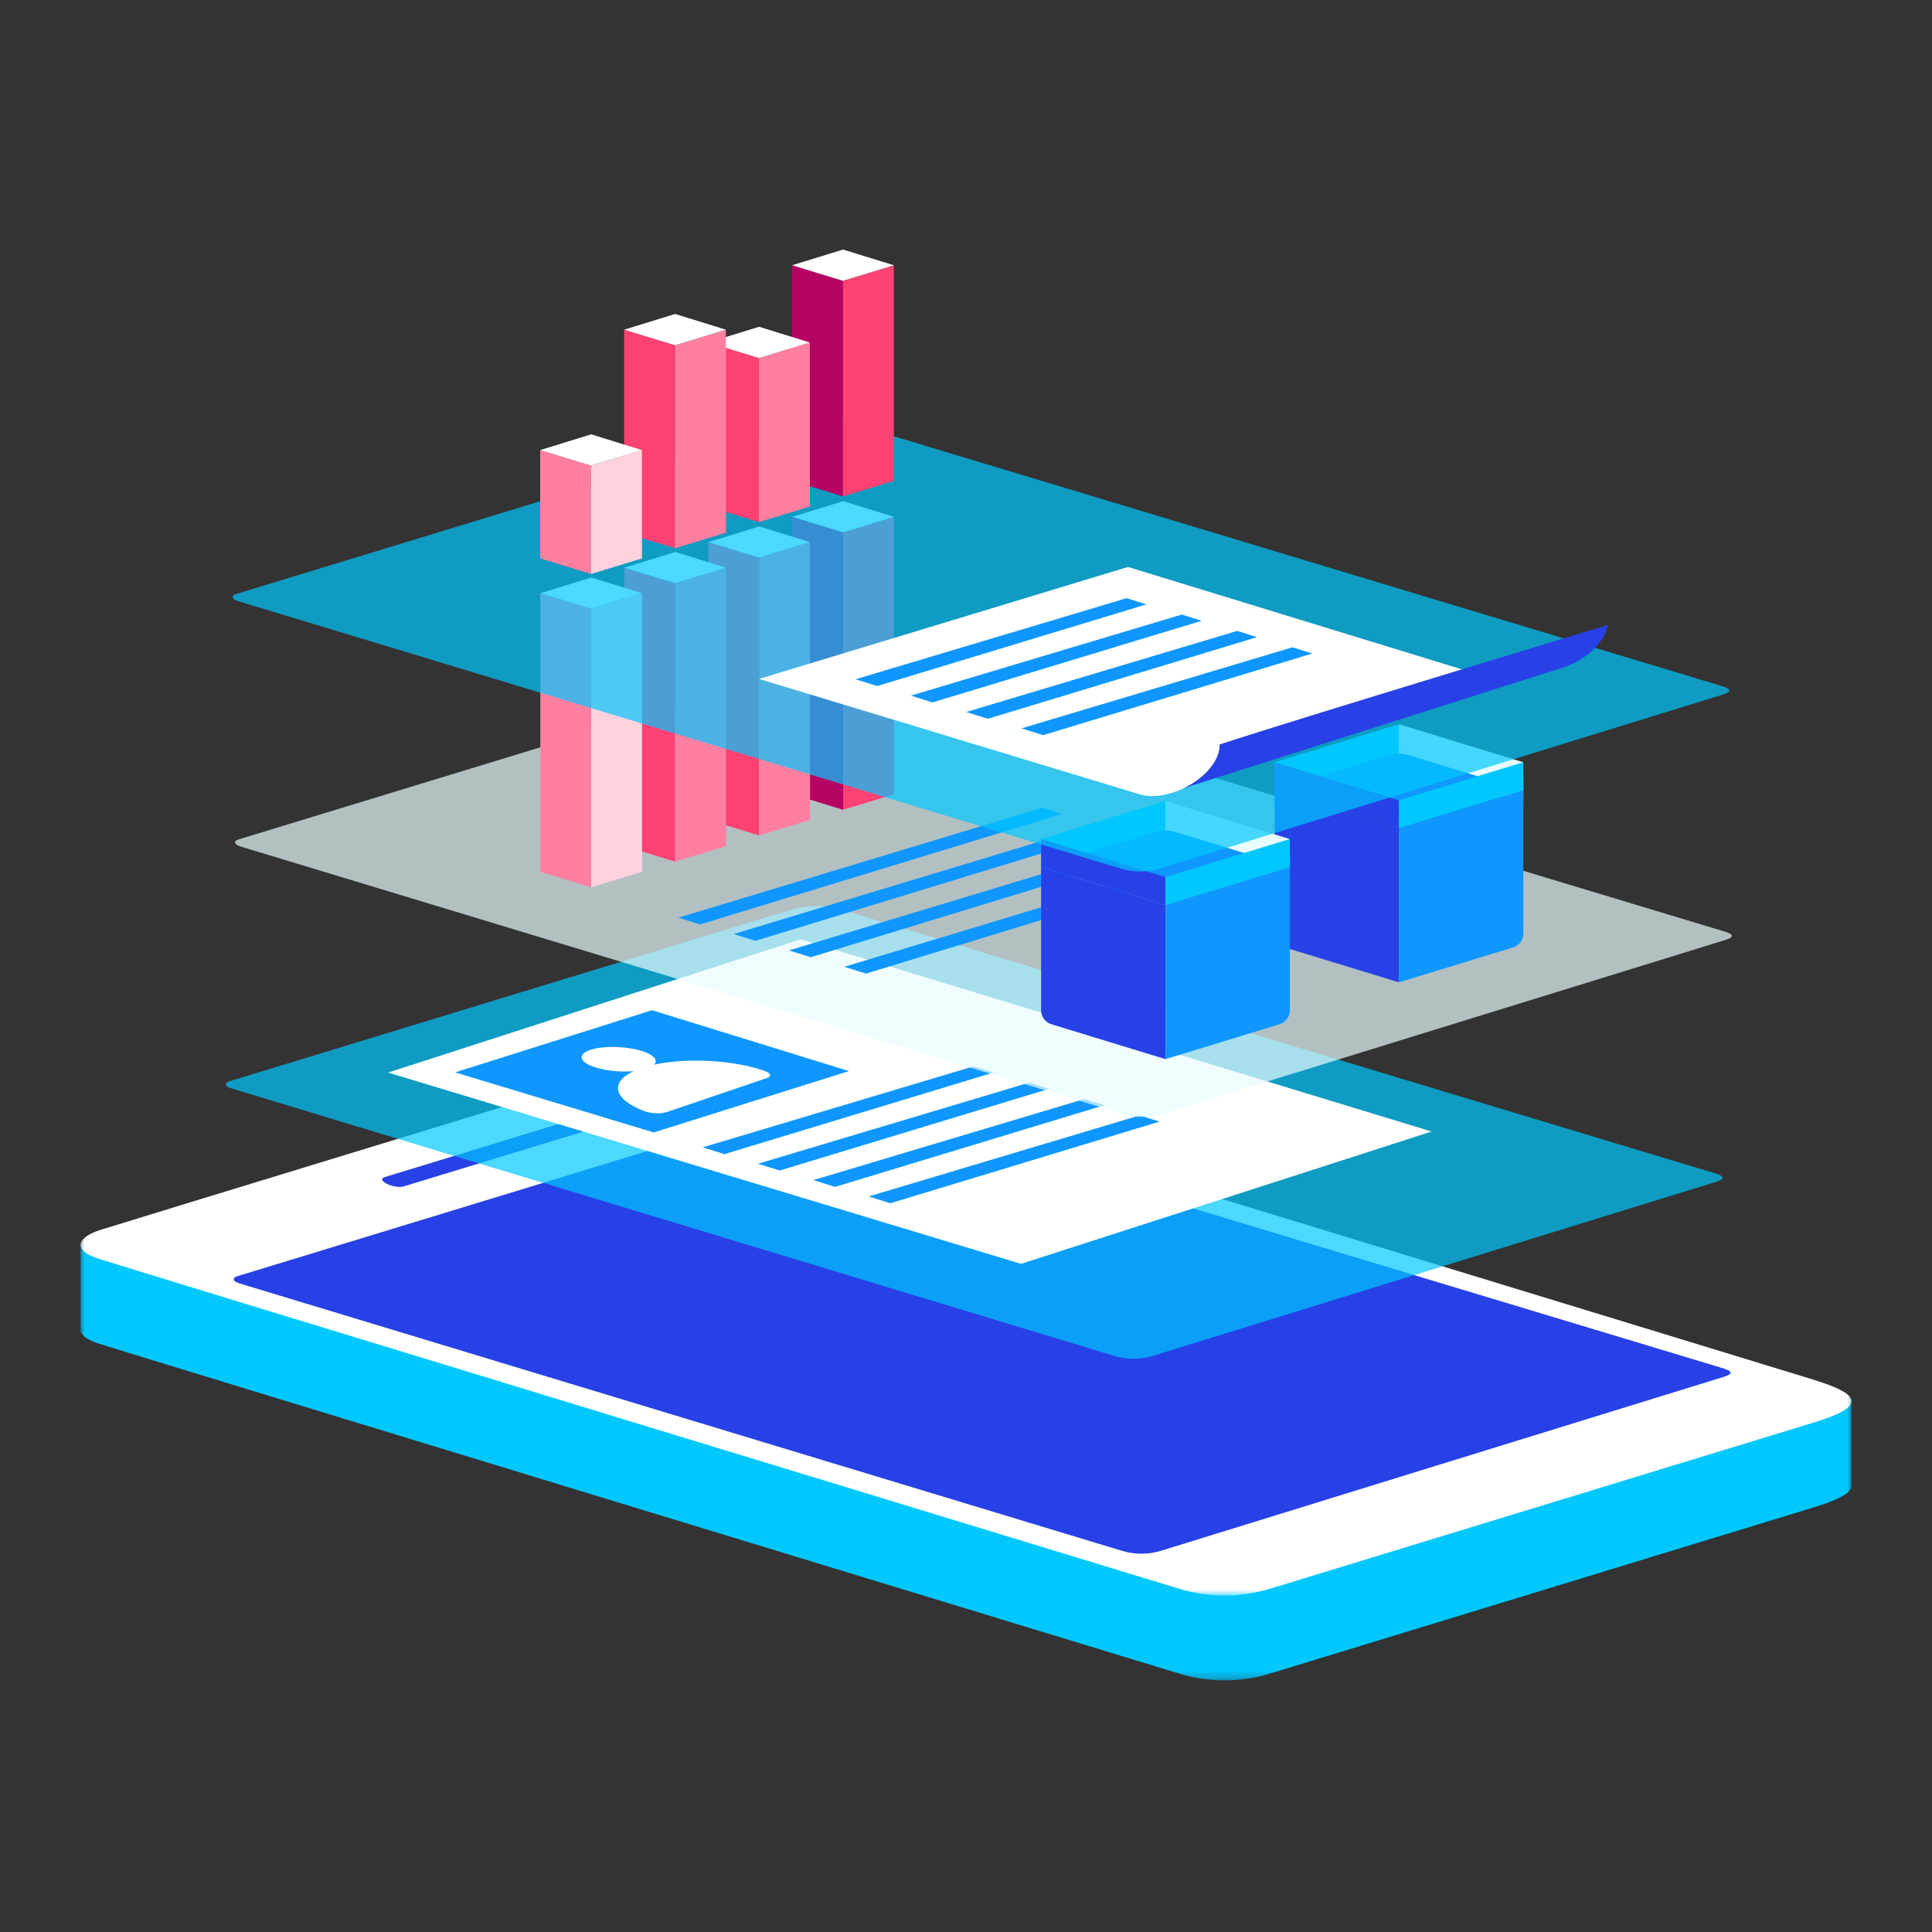 <svg width="240" height="240" viewBox="0 0 240 240" fill="none" xmlns="http://www.w3.org/2000/svg"><rect x="0" y="0" width="240" height="240" fill="#333333" stroke="none"/><mask id="mask0_16625_413603" style="mask-type:alpha" maskUnits="userSpaceOnUse" x="10" y="154" width="220" height="55"><path d="M10 154.521H229.993V208.743H10V154.521Z" fill="white"/></mask><g mask="url(#mask0_16625_413603)"><path fill-rule="evenodd" clip-rule="evenodd" d="M10 154.521V165.224C10.017 165.785 10.644 166.365 12.149 166.873C14.348 167.614 146.503 207.905 146.503 207.905C150.164 209.024 154.077 209.023 157.739 207.903C157.739 207.903 214.539 190.546 225.423 187.215C228.538 186.26 229.89 185.44 229.993 184.683V173.745" fill="#00C8FF"/></g><mask id="mask1_16625_413603" style="mask-type:alpha" maskUnits="userSpaceOnUse" x="10" y="130" width="220" height="69"><path d="M10 130.251H230V198.206H10V130.251Z" fill="white"/></mask><g mask="url(#mask1_16625_413603)"><path fill-rule="evenodd" clip-rule="evenodd" d="M12.149 156.336C14.348 157.077 146.503 197.367 146.503 197.367C150.165 198.486 154.077 198.485 157.738 197.365C157.738 197.365 214.538 180.009 225.422 176.677C232.545 174.496 230.449 173.012 225.3 171.397C222.73 170.591 115.625 137.897 92.676 130.893C89.874 130.038 86.883 130.036 84.081 130.892C68.285 135.711 14.237 152.207 12.374 152.816C9.853 153.642 8.716 155.178 12.149 156.336Z" fill="white"/></g><path fill-rule="evenodd" clip-rule="evenodd" d="M72.313 140.619L50.114 147.387C49.894 147.454 49.565 147.461 49.198 147.408C47.904 147.22 46.984 146.471 47.756 146.235L69.931 139.456C70.13 139.396 70.416 139.383 70.743 139.419C72.083 139.571 73.128 140.37 72.313 140.619Z" fill="#2741E7"/><path fill-rule="evenodd" clip-rule="evenodd" d="M105.606 137.257C103.502 136.623 101.262 136.626 99.161 137.267C85.126 141.551 29.968 158.388 29.418 158.554C28.938 158.7 28.779 159.14 29.748 159.428C30.254 159.579 123.128 187.723 139.396 192.654C140.975 193.131 142.656 193.126 144.231 192.639C144.231 192.639 213.277 171.29 214.09 171.05C215.98 170.491 214.375 170.073 213.636 169.849L105.606 137.257Z" fill="#2741E7"/><path opacity="0.7" fill-rule="evenodd" clip-rule="evenodd" d="M104.625 113.041C102.521 112.406 100.281 112.408 98.18 113.051C84.145 117.334 28.986 134.171 28.436 134.338C27.956 134.484 27.798 134.924 28.765 135.211C29.272 135.362 122.147 163.506 138.415 168.436C139.992 168.914 141.675 168.909 143.249 168.421C143.249 168.421 212.296 147.073 213.109 146.833C214.998 146.275 213.394 145.855 212.655 145.632L104.625 113.041Z" fill="#00C8FF"/><path fill-rule="evenodd" clip-rule="evenodd" d="M126.839 156.999L48.203 133.239L99.456 116.685L177.841 140.56L126.839 156.999Z" fill="white"/><path fill-rule="evenodd" clip-rule="evenodd" d="M81.202 140.679L56.529 133.214L80.992 125.491L105.455 133.053L81.202 140.679Z" fill="#0F97FF"/><path fill-rule="evenodd" clip-rule="evenodd" d="M81.258 132.253C81.743 131.747 81.321 131.125 80.015 130.653C78.205 130 75.35 129.858 73.595 130.338C71.804 130.827 71.79 131.787 73.62 132.478C75.009 133.002 77.036 133.212 78.71 133.063C79.106 132.878 79.561 132.704 80.076 132.55C80.449 132.438 80.847 132.341 81.258 132.253Z" fill="white"/><path fill-rule="evenodd" clip-rule="evenodd" d="M94.979 133.032C91.113 131.674 85.351 131.372 81.258 132.253C81.266 132.308 79.517 132.15 79.022 132.298C78.576 132.431 78.783 133.089 78.71 133.063C75.801 134.423 76.121 136.508 79.999 138.019C80.816 138.337 82.094 138.391 82.838 138.138L95.267 133.921C95.899 133.708 95.766 133.309 94.979 133.032Z" fill="white"/><path fill-rule="evenodd" clip-rule="evenodd" d="M87.286 142.529L120.955 132.458L123.429 133.23L89.987 143.373L87.286 142.529Z" fill="#0F97FF"/><path fill-rule="evenodd" clip-rule="evenodd" d="M94.157 144.563L127.826 134.491L130.3 135.263L96.858 145.406L94.157 144.563Z" fill="#0F97FF"/><path fill-rule="evenodd" clip-rule="evenodd" d="M101.028 146.596L134.697 136.525L137.17 137.297L103.728 147.441L101.028 146.596Z" fill="#0F97FF"/><path fill-rule="evenodd" clip-rule="evenodd" d="M107.899 148.63L141.568 138.558L144.042 139.33L110.6 149.474L107.899 148.63Z" fill="#0F97FF"/><path opacity="0.7" fill-rule="evenodd" clip-rule="evenodd" d="M105.772 82.996C103.668 82.361 101.427 82.363 99.326 83.004C85.292 87.289 30.133 104.126 29.583 104.293C29.103 104.437 28.945 104.878 29.913 105.166C30.42 105.317 123.293 133.461 139.562 138.392C141.14 138.87 142.822 138.864 144.397 138.377C144.397 138.377 213.442 117.028 214.255 116.788C216.145 116.229 214.541 115.81 213.801 115.587L211.33 114.841L105.772 82.996Z" fill="#E8FDFF"/><path fill-rule="evenodd" clip-rule="evenodd" d="M84.27 113.997L129.495 100.327L131.969 101.099L86.971 114.84L84.27 113.997Z" fill="#0F97FF"/><path fill-rule="evenodd" clip-rule="evenodd" d="M91.141 116.03L136.367 102.36L138.84 103.133L93.841 116.873L91.141 116.03Z" fill="#0F97FF"/><path fill-rule="evenodd" clip-rule="evenodd" d="M98.012 118.064L143.238 104.393L145.712 105.166L100.712 118.908L98.012 118.064Z" fill="#0F97FF"/><path fill-rule="evenodd" clip-rule="evenodd" d="M104.883 120.097L150.108 106.427L152.582 107.2L107.584 120.941L104.883 120.097Z" fill="#0F97FF"/><path fill-rule="evenodd" clip-rule="evenodd" d="M104.736 66.138L98.415 64.206V98.659L104.736 100.591V66.138Z" fill="#B60463"/><path fill-rule="evenodd" clip-rule="evenodd" d="M104.736 66.138L111.056 64.206V98.659L104.736 100.591V66.138Z" fill="#FF4173"/><path fill-rule="evenodd" clip-rule="evenodd" d="M98.415 64.205L104.751 62.253L111.056 64.205L104.736 66.137L98.415 64.205Z" fill="white"/><path fill-rule="evenodd" clip-rule="evenodd" d="M94.305 69.278L87.984 67.346V101.852L94.305 103.785V69.278Z" fill="#FF4173"/><path fill-rule="evenodd" clip-rule="evenodd" d="M94.304 69.278L100.625 67.346V101.852L94.304 103.785V69.278Z" fill="#FF7FA1"/><path fill-rule="evenodd" clip-rule="evenodd" d="M87.984 67.346L94.32 65.393L100.625 67.346L94.305 69.278L87.984 67.346Z" fill="white"/><path fill-rule="evenodd" clip-rule="evenodd" d="M83.874 72.456L77.553 70.524V105.103L83.874 107.035V72.456Z" fill="#FF4173"/><path fill-rule="evenodd" clip-rule="evenodd" d="M83.874 72.456L90.194 70.524V105.103L83.874 107.035V72.456Z" fill="#FF7FA1"/><path fill-rule="evenodd" clip-rule="evenodd" d="M77.553 70.523L83.888 68.57L90.194 70.523L83.874 72.456L77.553 70.523Z" fill="white"/><path fill-rule="evenodd" clip-rule="evenodd" d="M73.443 75.624L67.122 73.691V108.297L73.443 110.23V75.624Z" fill="#FF7FA1"/><path fill-rule="evenodd" clip-rule="evenodd" d="M73.443 75.624L79.763 73.691V108.297L73.443 110.23V75.624Z" fill="#FFD1DD"/><path fill-rule="evenodd" clip-rule="evenodd" d="M67.122 73.691L73.457 71.738L79.763 73.691L73.443 75.624L67.122 73.691Z" fill="white"/><path fill-rule="evenodd" clip-rule="evenodd" d="M158.335 99.927L158.327 94.69L173.764 89.962L173.787 95.203L158.335 99.927Z" fill="#00C8FF"/><path fill-rule="evenodd" clip-rule="evenodd" d="M173.767 89.962L189.218 94.687L189.234 98.162L189.218 99.927L173.767 95.203V89.962Z" fill="#E8FDFF"/><path fill-rule="evenodd" clip-rule="evenodd" d="M173.783 122.029L159.613 117.697C158.851 117.465 158.331 116.762 158.331 115.965V98.159L173.783 102.883V122.029Z" fill="#2741E7"/><path fill-rule="evenodd" clip-rule="evenodd" d="M187.952 117.697L173.783 122.029V102.883L189.233 98.159V115.965C189.233 116.762 188.714 117.465 187.952 117.697Z" fill="#0F97FF"/><path fill-rule="evenodd" clip-rule="evenodd" d="M173.782 102.883L158.332 98.158L172.478 93.827C173.318 93.569 174.217 93.569 175.057 93.826L189.234 98.158L173.782 102.883Z" fill="#0F97FF"/><path fill-rule="evenodd" clip-rule="evenodd" d="M158.331 94.689L173.782 99.414V102.883L158.331 98.159V94.689Z" fill="#2741E7"/><path fill-rule="evenodd" clip-rule="evenodd" d="M173.783 102.883L173.775 99.417L189.218 94.686L189.233 98.159L173.783 102.883Z" fill="#00C8FF"/><path fill-rule="evenodd" clip-rule="evenodd" d="M129.335 109.467L129.327 104.229L144.764 99.502L144.787 104.743L129.335 109.467Z" fill="#00C8FF"/><path fill-rule="evenodd" clip-rule="evenodd" d="M144.767 99.502L160.218 104.226L160.234 107.7L160.218 109.467L144.767 104.743V99.502Z" fill="#E8FDFF"/><path fill-rule="evenodd" clip-rule="evenodd" d="M144.783 131.568L130.613 127.237C129.852 127.004 129.331 126.302 129.331 125.505V107.699L144.783 112.422V131.568Z" fill="#2741E7"/><path fill-rule="evenodd" clip-rule="evenodd" d="M158.952 127.237L144.783 131.568V112.423L160.233 107.699V125.505C160.233 126.302 159.714 127.005 158.952 127.237Z" fill="#0F97FF"/><path fill-rule="evenodd" clip-rule="evenodd" d="M144.782 112.422L129.332 107.698L143.478 103.366C144.318 103.109 145.217 103.109 146.057 103.365L160.234 107.698L144.782 112.422Z" fill="#0F97FF"/><path fill-rule="evenodd" clip-rule="evenodd" d="M129.331 104.229L144.782 108.954V112.423L129.331 107.699V104.229Z" fill="#2741E7"/><path fill-rule="evenodd" clip-rule="evenodd" d="M144.783 112.422L144.775 108.956L160.219 104.226L160.233 107.698L144.783 112.422Z" fill="#00C8FF"/><path opacity="0.7" fill-rule="evenodd" clip-rule="evenodd" d="M105.461 52.512C103.357 51.877 101.116 51.88 99.015 52.522C84.981 56.806 29.822 73.642 29.272 73.809C28.792 73.954 28.633 74.395 29.601 74.682C30.108 74.833 122.982 102.978 139.251 107.908C140.828 108.386 142.51 108.38 144.085 107.893C144.085 107.893 213.131 86.545 213.944 86.304C215.834 85.746 214.23 85.326 213.49 85.103L211.018 84.358L105.461 52.512Z" fill="#00C8FF"/><path fill-rule="evenodd" clip-rule="evenodd" d="M104.717 34.885L98.397 32.953V59.728L104.717 61.661V34.885Z" fill="#B60463"/><path fill-rule="evenodd" clip-rule="evenodd" d="M104.717 34.885L111.037 32.953V59.728L104.717 61.661V34.885Z" fill="#FF4173"/><path fill-rule="evenodd" clip-rule="evenodd" d="M98.397 32.952L104.733 31L111.037 32.952L104.717 34.884L98.397 32.952Z" fill="white"/><path fill-rule="evenodd" clip-rule="evenodd" d="M94.286 44.478L87.966 42.546V62.923L94.286 64.854V44.478Z" fill="#FF4173"/><path fill-rule="evenodd" clip-rule="evenodd" d="M94.286 44.478L100.606 42.546V62.923L94.286 64.854V44.478Z" fill="#FF7FA1"/><path fill-rule="evenodd" clip-rule="evenodd" d="M87.966 42.546L94.301 40.593L100.606 42.546L94.286 44.478L87.966 42.546Z" fill="white"/><path fill-rule="evenodd" clip-rule="evenodd" d="M83.855 42.888L77.534 40.956V66.173L83.855 68.105V42.888Z" fill="#FF4173"/><path fill-rule="evenodd" clip-rule="evenodd" d="M83.855 42.888L90.175 40.956V66.173L83.855 68.105V42.888Z" fill="#FF7FA1"/><path fill-rule="evenodd" clip-rule="evenodd" d="M77.534 40.956L83.871 39.003L90.175 40.956L83.855 42.888L77.534 40.956Z" fill="white"/><path fill-rule="evenodd" clip-rule="evenodd" d="M73.424 57.841L67.103 55.909V69.366L73.424 71.299V57.841Z" fill="#FF7FA1"/><path fill-rule="evenodd" clip-rule="evenodd" d="M73.424 57.841L79.744 55.909V69.366L73.424 71.299V57.841Z" fill="#FFD1DD"/><path fill-rule="evenodd" clip-rule="evenodd" d="M67.103 55.909L73.439 53.956L79.744 55.909L73.424 57.841L67.103 55.909Z" fill="white"/><path fill-rule="evenodd" clip-rule="evenodd" d="M94.291 84.34L140.125 70.429L187.592 84.989L141.585 98.68" fill="white"/><path fill-rule="evenodd" clip-rule="evenodd" d="M144.477 98.712C147.829 98.004 151.474 95.399 151.504 92.481C160.542 89.496 199.748 77.632 199.748 77.632C199.168 80.146 196.912 81.9 194.451 82.833L144.627 98.678" fill="#2741E7"/><path fill-rule="evenodd" clip-rule="evenodd" d="M106.272 84.38L139.941 74.308L142.415 75.08L108.973 85.223L106.272 84.38Z" fill="#0F97FF"/><path fill-rule="evenodd" clip-rule="evenodd" d="M113.143 86.413L146.812 76.341L149.285 77.113L115.843 87.257L113.143 86.413Z" fill="#0F97FF"/><path fill-rule="evenodd" clip-rule="evenodd" d="M120.013 88.447L153.683 78.374L156.156 79.148L122.714 89.29L120.013 88.447Z" fill="#0F97FF"/><path fill-rule="evenodd" clip-rule="evenodd" d="M126.885 90.48L160.554 80.408L163.027 81.181L129.585 91.324L126.885 90.48Z" fill="#0F97FF"/><path fill-rule="evenodd" clip-rule="evenodd" d="M141.584 98.68C145.186 99.782 151.464 96.421 151.505 92.482L141.584 98.68Z" fill="white"/></svg>